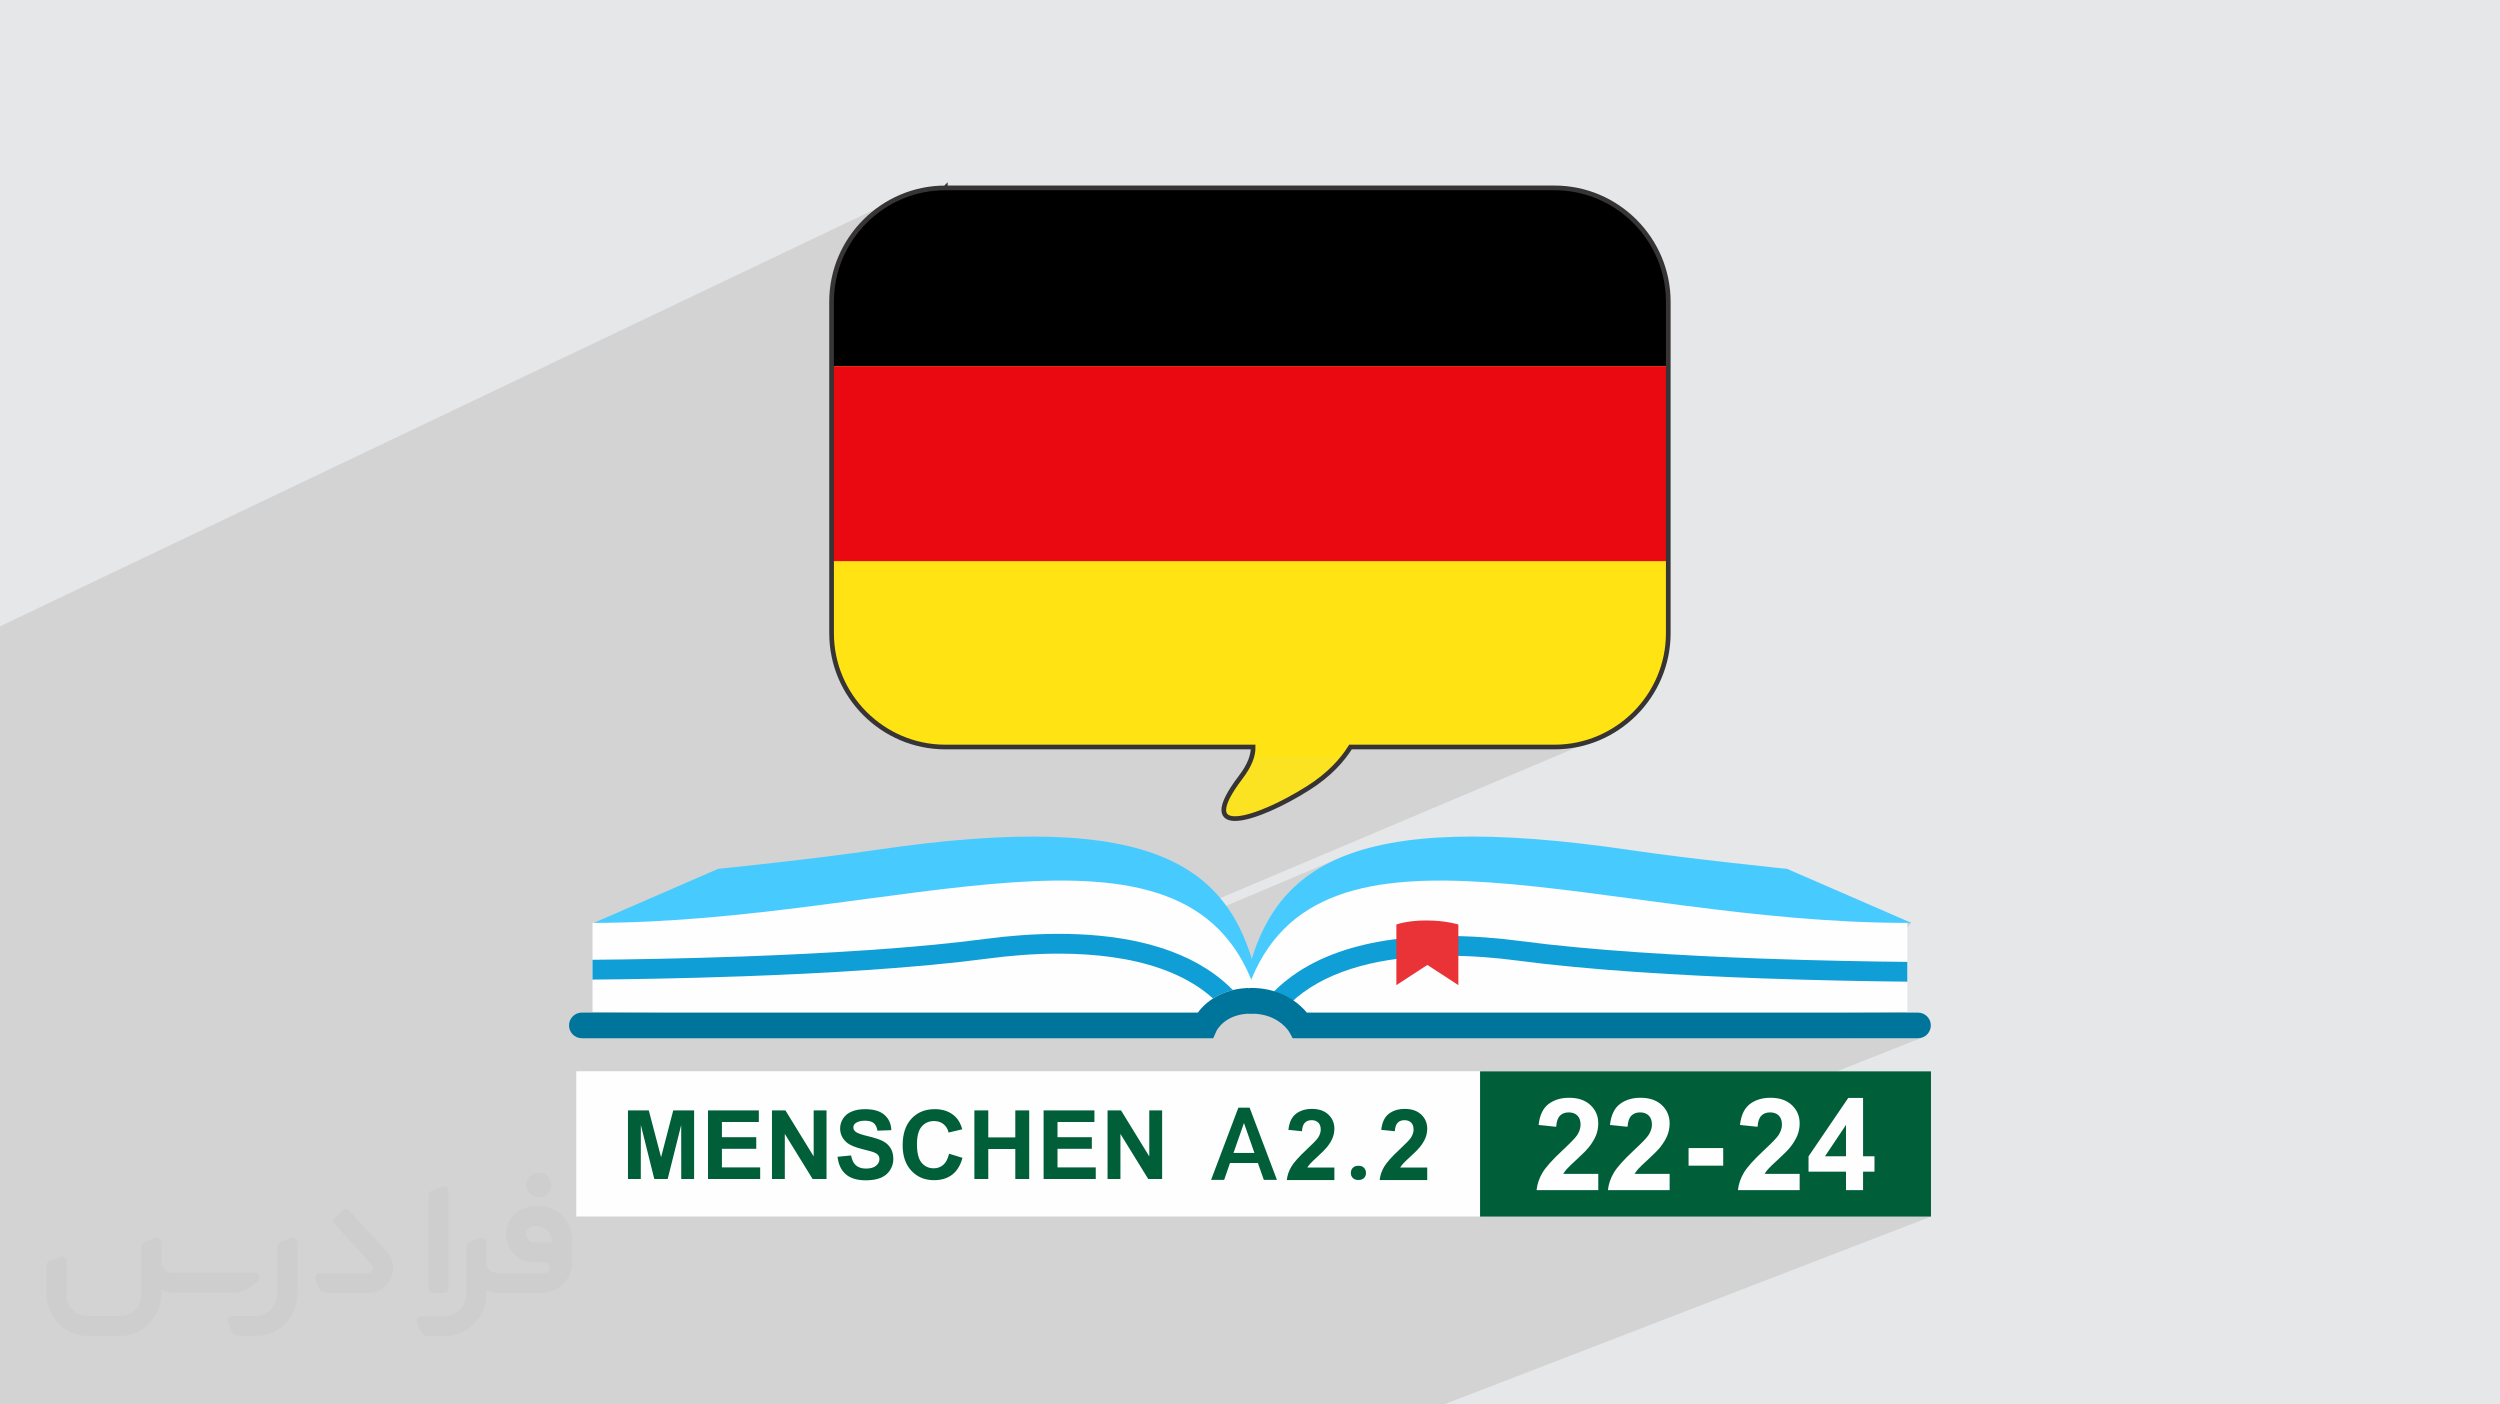 <?xml version="1.0" encoding="UTF-8"?>
<!DOCTYPE svg PUBLIC "-//W3C//DTD SVG 1.0//EN" "http://www.w3.org/TR/2001/REC-SVG-20010904/DTD/svg10.dtd">
<!-- Creator: CorelDRAW -->
<svg xmlns="http://www.w3.org/2000/svg" xml:space="preserve" width="94.192mm" height="52.917mm" version="1.0" style="shape-rendering:geometricPrecision; text-rendering:geometricPrecision; image-rendering:optimizeQuality; fill-rule:evenodd; clip-rule:evenodd"
viewBox="0 0 9419.16 5291.66"
 xmlns:xlink="http://www.w3.org/1999/xlink"
 xmlns:xodm="http://www.corel.com/coreldraw/odm/2003">
 <rect x="0" y="0" width="9419.16" height="5291.66" fill="#808080" stroke="none"/>
 <defs>
  <style type="text/css">
   <![CDATA[
    .str0 {stroke:#373435;stroke-width:17.63;stroke-miterlimit:22.926}
    .fil14 {fill:none}
    .fil11 {fill:black}
    .fil15 {fill:#005E38}
    .fil0 {fill:#E6E7E8}
    .fil12 {fill:#EB0911}
    .fil10 {fill:#FCE321}
    .fil9 {fill:#FEFEFE}
    .fil13 {fill:#FFE312}
    .fil16 {fill:#005E38;fill-rule:nonzero}
    .fil6 {fill:#00759C;fill-rule:nonzero}
    .fil5 {fill:#0F9ED6;fill-rule:nonzero}
    .fil3 {fill:#47CBFF;fill-rule:nonzero}
    .fil8 {fill:#C5DD7F;fill-rule:nonzero}
    .fil7 {fill:#E93337;fill-rule:nonzero}
    .fil4 {fill:#FEFEFE;fill-rule:nonzero}
    .fil17 {fill:#373435;fill-rule:nonzero;fill-opacity:0.031}
    .fil1 {fill:#2B2A29;fill-opacity:0.102}
    .fil2 {fill:url(#id1)}
   ]]>
  </style>
   <clipPath id="id0">
    <path d="M3561.63 707.92l2295.31 0c235.69,0 428.51,192.85 428.51,428.51l0 1249.56c0,235.69 -192.85,428.54 -428.51,428.54l-768.8 0c-29.99,48.31 -79.09,104.17 -159.32,154.82 -195.77,123.68 -434.49,195.82 -254.13,-41.21 34.72,-45.64 47.29,-83.01 46.7,-113.63l-1159.76 0c-235.69,0 -428.51,-192.85 -428.51,-428.51l0 -1249.56c0,-235.69 192.82,-428.51 428.51,-428.51l0 0.03 0 -0.04z"/>
   </clipPath>
  <radialGradient id="id1" gradientUnits="userSpaceOnUse" gradientTransform="matrix(454.928 -0 -0 -447.62 -1.16974E+06 1.49925E+06)" cx="2576.92" cy="3341.91" r="13.94" fx="2576.92" fy="3341.91">
   <stop offset="0" style="stop-opacity:1; stop-color:#E8F5F4"/>
   <stop offset="0.329" style="stop-opacity:1; stop-color:#E8F5F4"/>
   <stop offset="1" style="stop-opacity:1; stop-color:#C0E5E4"/>
  </radialGradient>
 </defs>
 <g id="Layer_x0020_1">
  <polygon class="fil0" points="-0,0 9419.16,0 9419.16,5291.65 -0,5291.65 "/>
  <path class="fil1" d="M6679.96 3687.75l521.41 -210.59 -0.1 0.01 0.07 -0.03 -0.02 0 0.05 -0.03 -0.16 0.07 -1477.03 142.93 -4.53 -0.59 -15.81 -2.04 -15.96 -1.95 -16.12 -1.84 -16.25 -1.75 -16.38 -1.63 -16.51 -1.52 -16.61 -1.4 -16.71 -1.27 -16.8 -1.15 -16.89 -1.01 -16.96 -0.87 -17.01 -0.72 -17.08 -0.57 -9.97 -0.24 0 -118.32 -0.54 -0.17 -1.61 -0.48 -2.65 -0.76 -3.65 -0.97 -4.63 -1.15 -5.59 -1.29 -6.5 -1.38 -7.4 -1.42 -8.26 -1.42 -9.1 -1.38 -9.9 -1.29 -10.69 -1.15 -11.43 -0.97 -12.15 -0.76 -12.84 -0.48 -13.51 -0.17 -13.41 0.17 -12.6 0.48 -11.78 0.76 -10.96 0.97 -10.13 1.15 -9.28 1.29 -8.44 1.38 -7.58 1.42 -6.71 1.42 -5.85 1.38 -4.97 1.29 -4.08 1.15 -3.19 0.97 -2.28 0.76 -1.38 0.48 -0.46 0.17 -555.6 231.53 24.63 -59.52 29.5 -54.51 903.95 -378.06 -5.77 -0.98 -5.78 -0.98 -5.78 -0.97 -5.79 -0.96 -5.78 -0.96 -5.79 -0.96 -5.79 -0.95 -5.79 -0.95 0.62 -7.81 0.65 -7.8 0.68 -7.78 0.72 -7.76 0.76 -7.75 0.79 -7.72 0.82 -7.71 0.86 -7.69 -0.05 0 -748.11 313.95 7.32 -6.51 48.56 -33.98 52.49 -28.72 56.29 -23.77 -273.48 114.88 18.08 -32.43 20.41 -31.64 22.42 -30.04 24.55 -28.42 26.78 -26.77 29.11 -25.11 31.56 -23.4 34.1 -21.68 36.76 -19.94 39.53 -18.15 -881.06 372.11 -3.8 -0.47 -12.3 -1.41 -12.34 -1.3 -12.38 -1.18 -12.41 -1.07 -12.44 -0.96 -7.85 -0.54 1928.42 -815.69 18.97 -8.61 18.47 -9.49 17.94 -10.35 17.39 -11.18 16.81 -11.98 16.21 -12.75 15.56 -13.49 14.91 -14.22 14.21 -14.9 13.5 -15.57 12.75 -16.2 11.97 -16.81 11.18 -17.39 10.35 -17.95 9.49 -18.47 8.62 -18.97 7.7 -19.44 6.76 -19.88 5.8 -20.3 4.8 -20.69 3.79 -21.05 2.74 -21.38 1.66 -21.68 0.56 -21.97 0 -1249.56 -0.56 -21.96 -1.66 -21.69 -2.74 -21.38 -3.79 -21.04 -4.8 -20.69 -5.8 -20.29 -6.76 -19.89 -7.7 -19.43 -8.61 -18.97 -9.49 -18.47 -10.35 -17.94 -11.18 -17.39 -11.97 -16.81 -12.75 -16.21 -13.5 -15.56 -14.21 -14.91 -14.9 -14.21 -15.57 -13.5 -16.2 -12.75 -16.81 -11.97 -17.39 -11.18 -17.95 -10.35 -18.47 -9.49 -18.96 -8.62 -19.44 -7.7 -19.88 -6.76 -20.3 -5.8 -20.69 -4.8 -21.05 -3.79 -21.38 -2.74 -21.68 -1.66 -21.97 -0.56 -2295.31 0 -0.02 0.01 -21.95 0.56 -21.68 1.66 -21.38 2.74 -21.05 3.79 -20.69 4.8 -20.3 5.8 -19.88 6.76 -19.44 7.7 -18.96 8.61 -3376.28 1609.29 0 43.14 0 0.03 0 212.53 0 775.14 0 407.46 0 153.57 0 430.45 0 54.35 0 0.23 0 0.26 0 0.41 0 0.1 0 19.32 0 1.96 0 0.03 0 0.04 0 1.32 0 130.07 0 1.2 0 0.44 0 0.74 0 1.17 0 1.2 0 1.17 0 1.2 0 1.18 0 0.17 0 1 0 1.2 0 1.12 0 1.18 0 1.15 0 1.13 0 0.09 0 1.13 0 1.17 0 1.17 0 1.13 0 1.17 0 0.78 0 0.34 0 1.16 0 1.17 0 1.12 0 1.18 0 1.12 0 0.57 0 0.61 0 1.13 0 1.12 0 1.13 0 1.12 0 1.13 0 0.29 0 0.83 0 1.13 0 1.12 0 1.13 0 1.12 0 1.15 0 0.1 0 1.05 0 1.17 0 1.08 0 1.12 0 1.13 0 0.9 0 0.19 0 1.13 0 1.12 0 1.13 0 1.12 0 1.12 0 0.64 0 0.44 0 1.13 0 1.02 0 1.08 0 1.05 0 1.05 0 0.41 0 0.63 0 1.05 0 1.08 0 1.05 0 1.03 0 1.07 0 0.17 0 0.86 0 1.08 0 1.04 0 1.03 0 1.03 0 98.65 0 18.07 0 0.01 0 0.02 0 12.44 0 61.14 0 5.34 0 0.03 0 0.06 0 0.03 0 0.03 0 29.17 0 51.53 0 30.1 0 28.68 0 76.4 0 3 0 14.68 0 98.97 0 4.88 0 27.08 0 37.44 0 3.08 0 20.89 0 0.04 0 0.25 0 7.59 0 0.15 8.91 0 40.81 0 27.63 0 9.72 0 83.86 0 27.66 0 33.94 0 47.22 0 0.73 0 47.7 0 0.8 0 2.63 0 16.53 0 0.04 0 0.05 0 46.62 0 33.87 0 1.11 0 23.16 0 13.95 0 7.24 0 1.88 0 8.54 0 4.29 0 3.69 0 34.19 0 0.05 0 0.84 0 25.28 0 23.57 0 12.23 0 0.51 0 15.15 0 34.87 0 0.04 0 0.02 0 0.05 0 0.05 0 17.73 0 30.53 0 2.67 0 26.23 0 2.69 0 4.11 0 4.7 0 18.28 0 16.31 0 1.06 0 33.24 0 29.31 0 2.05 0 0.68 0 19.48 0 6.32 0 16.96 0 0.03 0 8.06 0 11.52 0 0.25 0 0.39 0 7.14 0 0.52 0 0.26 0 0.26 0 0.41 0 15.52 0 0.05 0 0.01 0 0.11 0 1.9 0 0.34 0 2.77 0 10.21 0 4.94 0 5.46 0 3.27 0 2.11 0 1.49 0 4.66 0 4.32 0 11.8 0 12.38 0 9.66 0 0.7 0 0.66 0 14.93 0 1.18 0 6.01 0 18.13 0 18.41 0 6.25 0 0.11 0 12.21 0 24.46 0 6.64 0 15.62 0 0.15 0 0.37 0 4.76 0 6.03 0 0.02 0 0.31 0 0.08 0 0.13 0 1.49 0 7.87 0 0.31 0 16.68 0 2.92 0 5.79 0 1.51 0 1.2 0 0.04 0 7.83 0 14.34 0 0.09 0 0.04 0 0.05 0 16.2 0 18.21 0 17.46 0 13.97 0 1.91 0 0.28 0 2.11 0 14.26 0 19.43 0 0.52 0 0.02 0 0.05 0 0.11 0 36.37 0 34.1 0 0.24 0 1.82 0 5.72 0 5.25 0 1.14 0 12.29 0 3.83 0 1.53 0 12.27 0 2.59 0 24.16 0 5 0 0.13 0 2.59 0 4.71 0 0.13 0 6.14 0 0.13 0 0.12 0 1.32 0 0.13 0 31.87 0 1.68 0 7.94 0 27.02 0 11.75 0 5.64 0 0.14 0 95.87 0 6.04 0 10.45 0 0.02 0 0.03 0 1.02 0 3.59 0 6.98 0 18.14 0 16.25 0 39.7 0 28.04 0 39.7 0 0.11 0 52.27 0 0.01 0 0.04 0 0.07 0 74.44 0 12.01 0 2.39 0 12.79 0 13.31 0 67.71 0 6.91 0 39.88 0 2.97 0 0.01 0 46.75 0 48.78 0 21.63 0 81.24 0 9.19 0 6.49 0 10.42 0 0.02 0 2 0 52.6 0 21.14 0 1.58 0 71.22 0 15.68 0 14.34 0 0.01 0 0.01 0 26.5 0 1.57 0 17 0 2.97 0 58.22 0 32.81 0 6.59 0 9.49 0 2.53 0 13.02 0 25.26 0 15.18 0 2.38 0 0.02 0 0.01 0 0.08 0 6.12 0 0.18 0 85.01 0 12.76 0 62.83 0 1.64 0 6.86 0 0.02 0 38.81 0 3.05 0 11.28 0 39.72 0 9.64 0 28.6 0 4.72 0 7.9 0 23.98 0 28.96 0 21.58 0 47.41 0 38.56 0 2.02 0 17.56 0 2.07 0 0.61 0 53.05 0 20.23 0 0.44 0 24.78 0 9.68 0 21.25 0 5.55 0 1.1 0 68.31 0 4.49 0 0.91 0 7.43 0 46.6 0 0.16 0 1.32 0 13.32 0 3.79 0 26.37 0 0.07 0 0.08 0 28.61 0 51.62 0 10.19 0 5.77 0 99.23 0 15.95 0 17.71 0 8.71 0 10.13 0 16.67 0 6.84 0 2.64 0 61.21 0 21.87 0 0.61 0 0.54 0 18.19 0 17.13 0 2.72 0 20.78 0 40 0 1.69 0 1.24 0 10.37 0 2.34 0 22.13 0 0.99 0 48.79 0 36.89 0 9.88 0 22.71 0 48.28 0 31.22 0 11.58 0 0.97 0 68.72 0 44.17 0 10.5 0 11.32 0 58.88 0 35.43 0 88.2 0 7.74 0 59.97 0 36.88 0 0.62 0 15.26 0 114.75 0 22.39 0 638.36 0 1.1 0 199.22 -76.85 -69.08 76.85 69.08 -76.85 1636.04 -631.06 -1.13 0 1.06 -0.41 -657.64 0 290.49 -113.24 -12.13 3.36 -12.9 2.02 -13.66 0.67 -10.98 -0.38 -10.47 -1.13 -9.95 -1.9 -9.43 -2.64 -8.91 -3.4 -8.38 -4.16 -7.87 -4.9 -1.81 -1.39 82.33 -32.17 4.22 -1.74 4.04 -2.24 3.84 -2.74 3.66 -3.24 3.46 -3.74 3.16 -4.24 2.74 -4.75 2.32 -5.25 1.91 -5.75 1.48 -6.26 1.06 -6.75 0.64 -7.26 0.21 -7.77 -0.21 -7.29 -0.63 -6.82 -1.05 -6.35 -1.46 -5.88 -1.89 -5.41 -2.32 -4.93 -2.73 -4.47 -3.16 -4 -3.47 -3.53 -3.72 -3.05 -3.97 -2.58 -4.24 -2.11 -4.48 -1.64 -4.75 -1.17 -5 -0.71 -5.25 -0.23 -6.63 0.37 -6.45 1.1 -6.29 1.84 -45.43 17.85 -33.66 -4.85 5.72 -30.42 63.36 -24.94 5.2 -2.42 5.24 -2.09 -73.71 29.01 0.96 -5.13 189.4 -74.56 -117.27 0 -62.76 24.75 15.57 -82.75 -232.73 92.08 0 -15.73 6.15 -2.44 6.28 -2.66 6.41 -3.11 6.53 -3.55 6.66 -4 6.79 -4.45 6.91 -4.89 7.05 -5.34 6.84 -5.67 6.28 -5.9 5.72 -6.13 5.17 -6.36 4.61 -6.59 4.06 -6.82 3.5 -7.05 2.94 -7.27 -91.51 36.3 5.89 -6.55 670.06 -265.82 -9.07 2.82 -9.73 0.98 -242.57 0 242.57 -96.62 -0.03 -0.05 -242.7 96.67 -38.27 0 -9.17 0 -0.15 0 250.01 -99.66 -284.74 4.56 -5.24 0.08 -5.11 0.08 -0.03 0 7.92 -3.17 287.24 -115.02 -12.75 -0.12 -13.12 -0.13 -13.46 -0.15 -13.81 -0.16 -14.15 -0.18 -14.47 -0.18 -14.8 -0.21 -15.11 -0.22 -15.42 -0.23 -15.71 -0.26 -16 -0.26 -16.29 -0.29 -6.49 -0.12 -10.07 -0.18 -16.83 -0.32 -17.09 -0.34 -17.34 -0.36 -17.59 -0.38 -17.82 -0.4 -18.05 -0.42 -18.27 -0.44 -18.48 -0.46 -18.7 -0.48 -18.88 -0.5 -19.08 -0.53 -19.26 -0.55 -19.44 -0.57 -19.6 -0.6 -19.76 -0.62 -19.92 -0.64 -11.12 -0.37 -7.24 -0.24 -0.01 0zm-481.72 635.56l2.82 1.46 1.52 1.01 366.62 -145.42 5.89 -6.55 -376.85 149.5zm381.9 -155.13l-386.35 153.29 386.35 -153.29zm315.92 -351.42l2.78 -3.09m105.66 -117.53l196.87 -218.99 -521.41 210.59m521.41 -210.59l-196.87 218.99m-105.66 117.53l-2.78 3.09m289.97 -4.64l0.05 0 0.03 0.03 -249.94 99.63m-1839.94 -263.18l398.35 -165.36 -398.38 165.37 0.03 -0.01zm1483.91 519.58l646.21 -256.4m-646.21 256.4l0 0 0 0z"/>
  <path class="fil2" d="M2580.46 3327.97c2.19,-9.01 4.45,-17.88 6.79,-26.71 -2.34,8.88 -4.6,17.73 -6.79,26.71zm6.79 -26.81c0.1,-0.18 0.1,-0.31 0.13,-0.48 -0.05,0.13 -0.1,0.33 -0.13,0.48zm0.2 -0.79c0.05,-0.13 0.05,-0.18 0.1,-0.28 -0.05,0.1 -0.1,0.2 -0.1,0.28z"/>
  <path class="fil3" d="M2237.22 3477.13l468.24 -203.56c0,0 359.11,-36.63 588.57,-70.49 1071.97,-158.35 1356.89,60.95 1449.63,517.21l-2506.4 -243.14 0 0 -0.05 -0.05 0 0.03 0 0 0.01 0z"/>
  <path class="fil3" d="M7201.34 3477.13l-468.24 -203.56c0,0 -359.09,-36.63 -588.57,-70.49 -1071.95,-158.35 -1362.99,60.95 -1455.69,517.21l2512.53 -243.14 0 0 0 -0.05 -0.05 0.03 0.02 0z"/>
  <path class="fil4" d="M2232.5 3812.13c0,0 0,-176.64 0,-335 1151.78,0 2231,-487.78 2492.96,243.11l10.94 24.88 -213.91 103.53 -2289.99 -36.53 0 0.03 0 -0.02z"/>
  <path class="fil5" d="M4570.38 3761.85c-11.93,-10.71 -24.47,-20.83 -37.5,-30.45 -46.55,-34.04 -99.92,-60.93 -158.05,-81.48 -116.05,-41.11 -251.05,-56.96 -384.78,-56.96 -0.23,0 -0.43,0 -0.64,0 -0.05,0 -0.05,0 -0.1,0 -91.65,0 -182.6,7.35 -266.49,18.49 -269.9,35.87 -614,55.74 -918.1,66.7 -230.83,8.34 -438.38,11.55 -572.34,12.59l0 -1.07 0 -1.07 0 -1.09 0 -1.12 0 -0.89 0 -0.18 0 -1.12 0 -1.07 0 -1.09 0 -1.12 0 -1.09 0 -0.66 0 -0.43 0 -1.09 0 -1.09 0 -1.12 0 -1.07 0 -1.17 0 -0.46 0 -0.66 0 -1.17 0 -1.17 0 -1.17 0 -1.17 0 -1.17 0 -0.2 0 -0.94 0 -1.17 0 -1.17 0 -1.12 0 -1.22 0 -1.09 0 -0.1 0 -1.2 0 -1.17 0 -1.17 0 -1.17 0 -1.17 0 -0.86 0 -0.31 0 -1.17 0 -1.17 0 -1.17 0 -1.17 0 -1.17 0 -0.64 0 -0.59 0 -1.17 0 -1.22 0 -1.17 0 -1.22 0 -1.2 0 -0.36 0 -0.81 0 -1.22 0 -1.17 0 -1.22 0 -1.22 0 -1.17 0 -0.1 0 -1.17 0 -1.2 0 -1.22 0 -1.17 0 -1.25 0 -1.04 0 -0.18 0 -1.22 0 -1.25 0 -1.22 0 -1.25 0 -1.22 0 -0.76 0 -0.46 0 -1.25c133.37,-1.04 340.09,-4.27 569.62,-12.54 302.72,-10.91 645.53,-30.81 910.95,-66.09 86.62,-11.55 180.74,-19.08 276.39,-19.08 104.73,0 211.32,9.08 311.95,32.66 100.56,23.56 195.37,61.54 275.57,120.15 24.22,17.71 47.06,37.37 68.25,58.97 -11.09,2.67 -21.55,5.95 -31.34,9.72 -16.38,6.28 -30.81,13.76 -43.4,21.9l-0.03 -0.1 0.03 -0.13 0.05 0.15 -0.03 0.03 -0.01 0.23z"/>
  <path class="fil6" d="M2192.24 3911.75l2378.77 0 12.8 -28.64 -30.2 -13.48 29.92 14.07 0.25 -0.56 -30.2 -13.46 29.92 14.07 -11.04 -5.21 10.99 5.27 0.1 -0.1 -11.04 -5.21 10.99 5.27 0.08 -0.13c0.81,-1.68 9.82,-18.47 29.76,-33.83 9.97,-7.73 22.69,-15.34 39.15,-21.14 16.51,-5.77 36.83,-9.82 62.63,-9.87 26.68,0 48.31,-21.62 48.31,-48.31 0,-26.66 -21.62,-48.31 -48.31,-48.31 -39.07,-0.05 -72.96,6.82 -101.22,17.71 -42.53,16.26 -71.89,41.21 -90.33,62.17 -18.47,21.09 -26.51,38.31 -28.06,41.67l44.14 19.69 0 -48.31 -2347.43 0c-26.66,0 -48.31,21.65 -48.31,48.31 0,26.66 21.62,48.31 48.31,48.31l0 0 -0.1 -0.05 0.05 0 0.05 0.05 0.03 0.05 -0.01 -0.03z"/>
  <path class="fil4" d="M7186.11 3812.13c0,0 0,-176.64 0,-335 -1151.78,0 -2221.03,-487.78 -2482.94,243.11l-5.95 24.88 206.33 103.53 2282.49 -36.53 0.05 0 0.03 0.03 -0.01 -0.02z"/>
  <path class="fil5" d="M4762.41 3777.86c30.17,-37.85 65,-70.54 103.23,-98.55 53.37,-39.1 113.38,-68.99 177.23,-91.6 127.65,-45.08 270.59,-61.15 410.27,-61.23 95.62,0 189.72,7.63 276.36,19.1 265.4,35.31 608.21,55.2 910.98,66.14 216.15,7.81 412.13,11.09 545.6,12.34l0 0.94 0 0.33 0 1.25 0 1.25 0 1.22 0 1.22 0 1.25 0 0.56 0 0.74 0 1.22 0 1.25 0 1.22 0 1.22 0 1.22 0 0.15 0 1.07 0 1.17 0 1.2 0 1.17 0 1.22 0 0.97 0 0.2 0 1.22 0 1.22 0 1.17 0 1.2 0 1.17 0 0.64 0 0.61 0 1.17 0 1.17 0 1.17 0 1.17 0 1.17 0 0.25 0 0.94 0 1.17 0 1.17 0 1.17 0 1.17 0 1.02 0 0.15 0 1.17 0 1.17 0 1.17 0 1.17 0 1.12 0 0.66 0 0.48 0 1.17 0 1.17 0 1.17 0 1.17 0 1.12 0 0.31 0 0.81 0 1.07 0 1.12 0 1.09 0 1.09 0 1.07 0 0.1 0 1.07 0 1.09 0 1.12 0 1.09 0 1.07 0 0.71 0 0.41 0 1.12 0 1.07 0 1.07 0 1.07 0 1.07 0 0.38 0 0.69c-134.09,-1.22 -330.9,-4.55 -548.33,-12.39 -304.09,-11.04 -648.2,-30.88 -918.1,-66.75 -83.87,-11.12 -174.89,-18.47 -266.52,-18.47 -0.13,0 -0.18,0 -0.25,0 -100.3,0 -201.47,8.88 -294.68,30.68 -93.38,21.85 -178.76,56.68 -248.51,107.76 -29.05,21.29 -55.51,45.36 -78.91,72.68l-68.43 -34.34 0 0.13 0.05 0.03 0 0.05 0 0 0.01 -0.17z"/>
  <path class="fil6" d="M7226.34 3815.08l-2327.39 0 0 48.31 42.23 -23.4c-2.19,-3.84 -18.34,-32.31 -54.9,-61.05 -18.26,-14.32 -41.72,-28.64 -70.62,-39.25 -28.87,-10.66 -63.11,-17.53 -102.21,-17.5 -26.66,0 -48.31,21.65 -48.31,48.31 0,26.68 21.6,48.33 48.31,48.33 27.88,0 50.34,4.73 68.84,11.52 27.6,10.15 46.68,25.23 58.86,37.57 6.08,6.13 10.35,11.6 12.9,15.14 1.27,1.78 2.11,3.08 2.54,3.76l0.31 0.56 19.59 -11.52 -19.84 10.99 0.31 0.56 19.59 -11.52 -19.84 10.99 13.76 24.9 2355.88 0c26.66,0 48.31,-21.62 48.31,-48.31 0,-26.66 -21.62,-48.31 -48.31,-48.31l-0.03 -0.05 0.03 0.05 -0.03 -0.05 0 0.03 0.02 -0.06z"/>
  <path class="fil7" d="M5494.62 3711.62l-116.79 -76.11 -116.79 76.11 0 -228.39c0,0 39.43,-15.24 113.1,-15.24 73.75,0 120.45,15.24 120.45,15.24l0 228.39 0.05 0 -0.03 0 0.03 0 0 0 -0.02 0z"/>
  <path class="fil8" d="M5663.47 3222.68c-15.44,-2.62 -30.86,-5.21 -46.27,-7.71 1.6,-20.86 3.54,-41.54 5.9,-62.02l0.05 0c-2.34,20.48 -4.3,41.16 -5.9,62.02 15.44,2.52 30.88,5.09 46.27,7.71l-0.05 0z"/>
  <rect class="fil9" x="2171.16" y="4036.02" width="5104.01" height="547.31"/>
  <path class="fil10" d="M3561.63 707.92l2295.31 0c235.69,0 428.51,192.85 428.51,428.51l0 1249.56c0,235.69 -192.85,428.54 -428.51,428.54l-768.8 0c-29.99,48.31 -79.09,104.17 -159.32,154.82 -195.77,123.68 -434.49,195.82 -254.13,-41.21 34.72,-45.64 47.29,-83.01 46.7,-113.63l-1159.76 0c-235.69,0 -428.51,-192.85 -428.51,-428.51l0 -1249.56c0,-235.69 192.82,-428.51 428.51,-428.51l0 0.03 0 -0.04z"/>
  <g id="_2880113749280">
  </g>
  <g>
  </g>
  <g style="clip-path:url(#id0)">
   <g id="_2880113749040">
    <rect class="fil11" x="2873.9" y="642.49" width="3513.76" height="737.23"/>
    <rect class="fil12" x="2873.9" y="1379.77" width="3513.76" height="737.23"/>
    <rect class="fil13" x="2873.9" y="2114.26" width="3513.76" height="737.23"/>
   </g>
  </g>
  <path class="fil14" d="M3561.63 707.92l2295.31 0c235.69,0 428.51,192.85 428.51,428.51l0 1249.56c0,235.69 -192.85,428.54 -428.51,428.54l-768.8 0c-29.99,48.31 -79.09,104.17 -159.32,154.82 -195.77,123.68 -434.49,195.82 -254.13,-41.21 34.72,-45.64 47.29,-83.01 46.7,-113.63l-1159.76 0c-235.69,0 -428.51,-192.85 -428.51,-428.51l0 -1249.56c0,-235.69 192.82,-428.51 428.51,-428.51l0 0.03 0 -0.04z"/>
  <path class="fil14" d="M3561.63 707.92l2295.31 0c235.69,0 428.51,192.85 428.51,428.51l0 1249.56c0,235.69 -192.85,428.54 -428.51,428.54l-768.8 0c-29.99,48.31 -79.09,104.17 -159.32,154.82 -195.77,123.68 -434.49,195.82 -254.13,-41.21 34.72,-45.64 47.29,-83.01 46.7,-113.63l-1159.76 0c-235.69,0 -428.51,-192.85 -428.51,-428.51l0 -1249.56c0,-235.69 192.82,-428.51 428.51,-428.51l0 0.03 0 -0.04z"/>
  <path class="fil14" d="M3561.63 707.92l2295.31 0c235.69,0 428.51,192.85 428.51,428.51l0 1249.56c0,235.69 -192.85,428.54 -428.51,428.54l-768.8 0c-29.99,48.31 -79.09,104.17 -159.32,154.82 -195.77,123.68 -434.49,195.82 -254.13,-41.21 34.72,-45.64 47.29,-83.01 46.7,-113.63l-1159.76 0c-235.69,0 -428.51,-192.85 -428.51,-428.51l0 -1249.56c0,-235.69 192.82,-428.51 428.51,-428.51l0 0.03 0 -0.04z"/>
  <path class="fil14" d="M3561.63 707.92l2295.31 0c235.69,0 428.51,192.85 428.51,428.51l0 1249.56c0,235.69 -192.85,428.54 -428.51,428.54l-768.8 0c-29.99,48.31 -79.09,104.17 -159.32,154.82 -195.77,123.68 -434.49,195.82 -254.13,-41.21 34.72,-45.64 47.29,-83.01 46.7,-113.63l-1159.76 0c-235.69,0 -428.51,-192.85 -428.51,-428.51l0 -1249.56c0,-235.69 192.82,-428.51 428.51,-428.51l0 0.03 0 -0.04z"/>
  <path class="fil14" d="M3561.63 707.92l2295.31 0c235.69,0 428.51,192.85 428.51,428.51l0 1249.56c0,235.69 -192.85,428.54 -428.51,428.54l-768.8 0c-29.99,48.31 -79.09,104.17 -159.32,154.82 -195.77,123.68 -434.49,195.82 -254.13,-41.21 34.72,-45.64 47.29,-83.01 46.7,-113.63l-1159.76 0c-235.69,0 -428.51,-192.85 -428.51,-428.51l0 -1249.56c0,-235.69 192.82,-428.51 428.51,-428.51l0 0.03 0 -0.04z"/>
  <path class="fil14" d="M3561.63 707.92l2295.31 0c235.69,0 428.51,192.85 428.51,428.51l0 1249.56c0,235.69 -192.85,428.54 -428.51,428.54l-768.8 0c-29.99,48.31 -79.09,104.17 -159.32,154.82 -195.77,123.68 -434.49,195.82 -254.13,-41.21 34.72,-45.64 47.29,-83.01 46.7,-113.63l-1159.76 0c-235.69,0 -428.51,-192.85 -428.51,-428.51l0 -1249.56c0,-235.69 192.82,-428.51 428.51,-428.51l0 0.03 0 -0.04z"/>
  <path class="fil14" d="M3561.63 707.92l2295.31 0c235.69,0 428.51,192.85 428.51,428.51l0 1249.56c0,235.69 -192.85,428.54 -428.51,428.54l-768.8 0c-29.99,48.31 -79.09,104.17 -159.32,154.82 -195.77,123.68 -434.49,195.82 -254.13,-41.21 34.72,-45.64 47.29,-83.01 46.7,-113.63l-1159.76 0c-235.69,0 -428.51,-192.85 -428.51,-428.51l0 -1249.56c0,-235.69 192.82,-428.51 428.51,-428.51l0 0.03 0 -0.04z"/>
  <path class="fil14" d="M3561.63 707.92l2295.31 0c235.69,0 428.51,192.85 428.51,428.51l0 1249.56c0,235.69 -192.85,428.54 -428.51,428.54l-768.8 0c-29.99,48.31 -79.09,104.17 -159.32,154.82 -195.77,123.68 -434.49,195.82 -254.13,-41.21 34.72,-45.64 47.29,-83.01 46.7,-113.63l-1159.76 0c-235.69,0 -428.51,-192.85 -428.51,-428.51l0 -1249.56c0,-235.69 192.82,-428.51 428.51,-428.51l0 0.03 0 -0.04z"/>
  <path class="fil14" d="M3561.63 707.92l2295.31 0c235.69,0 428.51,192.85 428.51,428.51l0 1249.56c0,235.69 -192.85,428.54 -428.51,428.54l-768.8 0c-29.99,48.31 -79.09,104.17 -159.32,154.82 -195.77,123.68 -434.49,195.82 -254.13,-41.21 34.72,-45.64 47.29,-83.01 46.7,-113.63l-1159.76 0c-235.69,0 -428.51,-192.85 -428.51,-428.51l0 -1249.56c0,-235.69 192.82,-428.51 428.51,-428.51l0 0.03 0 -0.04z"/>
  <path class="fil14" d="M3561.63 707.92l2295.31 0c235.69,0 428.51,192.85 428.51,428.51l0 1249.56c0,235.69 -192.85,428.54 -428.51,428.54l-768.8 0c-29.99,48.31 -79.09,104.17 -159.32,154.82 -195.77,123.68 -434.49,195.82 -254.13,-41.21 34.72,-45.64 47.29,-83.01 46.7,-113.63l-1159.76 0c-235.69,0 -428.51,-192.85 -428.51,-428.51l0 -1249.56c0,-235.69 192.82,-428.51 428.51,-428.51l0 0.03 0 -0.04z"/>
  <path class="fil14" d="M3561.63 707.92l2295.31 0c235.69,0 428.51,192.85 428.51,428.51l0 1249.56c0,235.69 -192.85,428.54 -428.51,428.54l-768.8 0c-29.99,48.31 -79.09,104.17 -159.32,154.82 -195.77,123.68 -434.49,195.82 -254.13,-41.21 34.72,-45.64 47.29,-83.01 46.7,-113.63l-1159.76 0c-235.69,0 -428.51,-192.85 -428.51,-428.51l0 -1249.56c0,-235.69 192.82,-428.51 428.51,-428.51l0 0.03 0 -0.04z"/>
  <path class="fil14 str0" d="M3561.63 707.92l2295.31 0c235.69,0 428.51,192.85 428.51,428.51l0 1249.56c0,235.69 -192.85,428.54 -428.51,428.54l-768.8 0c-29.99,48.31 -79.09,104.17 -159.32,154.82 -195.77,123.68 -434.49,195.82 -254.13,-41.21 34.72,-45.64 47.29,-83.01 46.7,-113.63l-1159.76 0c-235.69,0 -428.51,-192.85 -428.51,-428.51l0 -1249.56c0,-235.69 192.82,-428.51 428.51,-428.51l0 0.03 0 -0.04z"/>
  <rect class="fil15" x="5576.4" y="4036.43" width="1698.85" height="547.31"/>
  <path class="fil16" d="M2365.94 4442.19l0 -258.61 78.43 0 46.35 176.42 45.81 -176.42 78.63 0 0 258.61 -48.46 0 -0.18 -203.61 -51 203.61 -50.32 0 -50.75 -203.61 -0.2 203.61 -48.41 0 0.05 0 0.05 0 0 0zm301.64 0l0 -258.61 191.45 0 0 43.7 -139.07 0 0 57.41 129.33 0 0 43.73 -129.33 0 0 70.06 144.13 0 0 43.73 -196.51 0 0.05 0 -0.05 -0.05 0 0.05 0 -0.03 0 0.01zm240.91 0l0 -258.61 50.72 0 106.46 173.31 0 -173.31 48.41 0 0 258.61 -52.33 0 -104.83 -169.98 0 169.98 -48.46 0 0 0 0 0 0.03 0zm247.17 -83.84l50.9 -5.06c3.05,17.02 9.21,29.51 18.52,37.5 9.31,7.99 21.9,12.01 37.75,12.01 16.71,0 29.36,-3.56 37.85,-10.63 8.5,-7.1 12.77,-15.39 12.77,-24.9 0,-6.16 -1.83,-11.32 -5.37,-15.64 -3.56,-4.3 -9.79,-7.99 -18.72,-11.14 -6.11,-2.16 -19.92,-5.9 -41.62,-11.32 -27.88,-7.02 -47.44,-15.54 -58.71,-25.67 -15.82,-14.27 -23.71,-31.62 -23.71,-52.17 0,-13.18 3.76,-25.59 11.14,-37.06 7.43,-11.5 18.16,-20.22 32.18,-26.23 14.04,-6.08 30.91,-9.03 50.75,-9.03 32.36,0 56.7,7.15 73.06,21.57 16.38,14.37 24.93,33.53 25.79,57.54l-52.38 1.81c-2.19,-13.41 -7.02,-22.95 -14.27,-28.8 -7.3,-5.85 -18.26,-8.75 -32.84,-8.75 -15.06,0 -26.84,3.13 -35.33,9.36 -5.49,4.02 -8.27,9.36 -8.27,16.1 0,6.13 2.59,11.4 7.76,15.7 6.56,5.62 22.51,11.42 47.88,17.4 25.34,5.98 44.06,12.24 56.17,18.62 12.16,6.44 21.65,15.16 28.52,26.3 6.87,11.17 10.28,24.9 10.28,41.21 0,14.83 -4.12,28.75 -12.34,41.69 -8.22,12.95 -19.89,22.54 -34.93,28.8 -15.06,6.31 -33.86,9.46 -56.27,9.46 -32.69,0 -57.8,-7.5 -75.32,-22.61 -17.5,-15.06 -27.91,-37.04 -31.34,-65.89l0 -0.1 0 -0.05 0.1 0.03 -0.05 -0.03 0.05 -0.02zm420.07 -11.54l50.57 15.54c-7.71,28.47 -20.71,49.6 -38.77,63.44 -18.06,13.79 -40.98,20.73 -68.68,20.73 -34.37,0 -62.63,-11.73 -84.76,-35.23 -22.08,-23.45 -33.2,-55.58 -33.2,-96.31 0,-43.04 11.12,-76.54 33.4,-100.35 22.21,-23.86 51.49,-35.74 87.71,-35.74 31.62,0 57.39,9.41 77.13,28.13 11.8,11.07 20.61,26.99 26.51,47.75l-51.64 12.29c-3.08,-13.41 -9.46,-23.94 -19.16,-31.72 -9.77,-7.76 -21.57,-11.65 -35.38,-11.65 -19.21,0 -34.8,6.84 -46.73,20.63 -11.98,13.74 -17.91,36.02 -17.91,66.85 0,32.61 5.9,55.94 17.6,69.8 11.83,13.89 27.09,20.81 45.92,20.81 13.89,0 25.87,-4.4 35.89,-13.28 9.97,-8.8 17.2,-22.69 21.57,-41.64l-0.1 -0.05 -0.05 0 0.1 -0.03 0.05 0.05 -0.07 -0.02zm95.42 95.36l0 -258.61 52.35 0 0 101.83 101.83 0 0 -101.83 52.38 0 0 258.61 -52.38 0 0 -113.05 -101.83 0 0 113.05 -52.35 0zm260.84 0l0 -258.61 191.45 0 0 43.73 -139.1 0 0 57.39 129.33 0 0 43.73 -129.33 0 0 70.06 144.13 0 0 43.73 -196.51 0 0 0 0 0 0 0.03 0 -0.05 0.03 -0.01zm240.97 0l0 -258.61 50.67 0 106.46 173.34 0 -173.34 48.46 0 0 258.61 -52.33 0 -104.81 -170 0 170 -48.41 0 -0.05 0 0 0 0 0 0.01 0z"/>
  <path class="fil16" d="M4739.39 4381.87l-105.19 0 -21.98 63.34 -49.2 0 102.72 -271.78 42.43 0 102.84 271.78 -49.33 0 -22.31 -63.34 0.01 0 0.01 0zm-91.94 -38.04l78.81 0 -39.4 -112.72 -39.43 112.72 0.02 0zm470.49 48.35c9.13,0 16.13,2.52 21.16,7.71 4.96,5.14 7.45,11.68 7.45,19.56 0,7.66 -2.49,13.99 -7.45,18.93 -5.01,4.96 -12.03,7.45 -21.16,7.45 -8.73,0 -15.67,-2.44 -20.76,-7.4 -5.09,-4.91 -7.66,-11.29 -7.66,-19.18 0,-7.76 2.52,-14.17 7.53,-19.36 5.01,-5.14 11.93,-7.71 20.91,-7.71l-0.02 0z"/>
  <path class="fil16" d="M5027.44 4398.79l0 47.29 -179.14 0c1.93,-18.01 7.76,-35 17.45,-51.08 9.69,-16.08 28.87,-37.42 57.41,-64.05 23.02,-21.47 37.11,-36.05 42.33,-43.68 7.02,-10.56 10.56,-20.99 10.56,-31.34 0,-11.42 -3.05,-20.17 -9.18,-26.33 -6.08,-6.13 -14.53,-9.18 -25.26,-9.18 -10.66,0 -19.13,3.23 -25.44,9.69 -6.26,6.39 -9.87,17.07 -10.86,32.03l-51.03 -5.09c3.05,-28.16 12.54,-48.41 28.54,-60.7 16.03,-12.21 36,-18.37 60.01,-18.37 26.33,0 46.98,7.12 62.07,21.34 15.01,14.22 22.54,31.9 22.54,53.06 0,12.03 -2.16,23.45 -6.46,34.39 -4.3,10.86 -11.12,22.21 -20.48,34.11 -6.13,7.96 -17.37,19.31 -33.53,34.14 -16.2,14.86 -26.43,24.65 -30.73,29.56 -4.35,4.83 -7.84,9.62 -10.51,14.22l101.68 0 0.03 -0.01z"/>
  <path class="fil16" d="M5377.28 4398.79l0 47.29 -179.14 0c1.93,-18.01 7.76,-35 17.45,-51.08 9.69,-16.08 28.87,-37.42 57.41,-64.05 23.02,-21.47 37.11,-36.05 42.33,-43.68 7.02,-10.56 10.56,-20.99 10.56,-31.34 0,-11.42 -3.05,-20.17 -9.18,-26.33 -6.08,-6.13 -14.53,-9.18 -25.26,-9.18 -10.66,0 -19.13,3.23 -25.44,9.69 -6.26,6.39 -9.87,17.07 -10.86,32.03l-51.03 -5.09c3.05,-28.16 12.54,-48.41 28.54,-60.7 16.03,-12.21 36,-18.37 60.01,-18.37 26.33,0 46.98,7.12 62.07,21.34 15.01,14.22 22.54,31.9 22.54,53.06 0,12.03 -2.16,23.45 -6.46,34.39 -4.3,10.86 -11.12,22.21 -20.48,34.11 -6.13,7.96 -17.37,19.31 -33.53,34.14 -16.2,14.86 -26.43,24.65 -30.73,29.56 -4.35,4.83 -7.84,9.62 -10.51,14.22l101.68 0 0.03 -0.01z"/>
  <path class="fil4" d="M6021.76 4422.72l0 61.4 -232.54 0c2.49,-23.37 10.07,-45.44 22.64,-66.31 12.57,-20.87 37.5,-48.62 74.53,-83.16 29.86,-27.85 48.28,-46.8 54.95,-56.72 9.15,-13.63 13.7,-27.24 13.7,-40.69 0,-14.83 -4,-26.2 -11.93,-34.17 -7.88,-7.93 -18.85,-11.92 -32.79,-11.92 -13.86,0 -24.85,4.22 -33.04,12.57 -8.1,8.27 -12.81,22.16 -14.1,41.58l-66.23 -6.61c3.95,-36.58 16.29,-62.9 37.07,-78.8 20.73,-15.87 46.73,-23.85 77.91,-23.85 34.17,0 61.05,9.27 80.58,27.71 19.49,18.41 29.25,41.42 29.25,68.9 0,15.63 -2.84,30.48 -8.38,44.63 -5.52,14.07 -14.51,28.84 -26.59,44.32 -8,10.24 -22.57,25.11 -43.51,44.32 -20.98,19.24 -34.32,32.04 -39.89,38.35 -5.57,6.29 -10.15,12.49 -13.62,18.45l131.99 0zm268.88 0l0 61.4 -232.54 0c2.49,-23.37 10.07,-45.44 22.64,-66.31 12.57,-20.87 37.5,-48.62 74.53,-83.16 29.86,-27.85 48.28,-46.8 54.95,-56.72 9.15,-13.63 13.7,-27.24 13.7,-40.69 0,-14.83 -4,-26.2 -11.93,-34.17 -7.88,-7.93 -18.85,-11.92 -32.79,-11.92 -13.86,0 -24.85,4.22 -33.04,12.57 -8.1,8.27 -12.81,22.16 -14.1,41.58l-66.23 -6.61c3.95,-36.58 16.29,-62.9 37.07,-78.8 20.73,-15.87 46.73,-23.85 77.91,-23.85 34.17,0 61.05,9.27 80.58,27.71 19.49,18.41 29.25,41.42 29.25,68.9 0,15.63 -2.84,30.48 -8.38,44.63 -5.52,14.07 -14.51,28.84 -26.59,44.32 -8,10.24 -22.57,25.11 -43.51,44.32 -20.98,19.24 -34.32,32.04 -39.89,38.35 -5.57,6.29 -10.15,12.49 -13.62,18.45l131.99 0zm71.32 -30.94l0 -66.23 130.53 0 0 66.23 -130.53 0zm418.55 30.94l0 61.4 -232.54 0c2.49,-23.37 10.07,-45.44 22.64,-66.31 12.57,-20.87 37.47,-48.59 74.53,-83.16 29.89,-27.88 48.18,-46.81 54.95,-56.72 9.11,-13.7 13.7,-27.24 13.7,-40.69 0,-14.83 -3.95,-26.19 -11.93,-34.17 -7.89,-7.97 -18.85,-11.92 -32.79,-11.92 -13.86,0 -24.82,4.19 -33.04,12.57 -8.13,8.3 -12.81,22.16 -14.1,41.58l-66.23 -6.61c3.95,-36.58 16.28,-62.85 37.07,-78.8 20.78,-15.88 46.73,-23.85 77.91,-23.85 34.17,0 61,9.26 80.58,27.71 19.5,18.46 29.25,41.42 29.25,68.9 0,15.63 -2.82,30.45 -8.38,44.63 -5.56,14.1 -14.43,28.85 -26.59,44.32 -7.98,10.31 -22.56,25.06 -43.51,44.32 -21.03,19.25 -34.33,31.98 -39.89,38.35 -5.64,6.29 -10.15,12.49 -13.62,18.45l131.99 0zm174.6 61.4l0 -69.62 -141.16 0 0 -57.77 149.7 -220.21 55.76 0 0 219.97 43.03 0 0 58.01 -43.03 0 0 69.62 -64.3 0zm0 -127.63l0 -118.2 -79.12 118.2 79.12 0z"/>
  <g id="_2880113740112">
   <path class="fil17" d="M1119.97 4680.19l0 197.33c0,20.44 -3.75,40.88 -11.68,59.65 -7.93,18.77 -19.19,36.3 -33.79,50.48 -14.6,14.6 -31.7,25.86 -50.48,33.79 -18.77,7.93 -39.21,11.68 -59.65,11.68l-60.91 0c-7.09,0 -14.18,-2.08 -20.02,-6.26 -5.84,-4.17 -10.43,-9.59 -12.94,-16.27l-11.26 -29.2c-0.83,-2.5 -1.25,-5.42 -1.25,-8.34 0,-2.92 1.25,-5.43 2.92,-7.93 1.67,-2.5 3.75,-4.17 6.26,-5.42 2.5,-1.25 5.42,-2.09 7.92,-1.67l86.36 0c22.11,0 42.97,-8.76 58.82,-24.61 15.43,-15.44 24.19,-36.71 24.19,-58.82l0 -179.39c0,-3.34 1.26,-6.67 3.34,-9.59 2.09,-2.92 5.01,-5.01 7.93,-6.26l40.88 -15.85c2.5,-0.84 5.42,-1.25 8.34,-0.84 2.92,0.42 5.43,1.26 7.51,2.92 2.09,1.67 4.18,3.76 5.43,6.26 1.25,2.92 2.08,5.84 2.08,8.34z"/>
   <path class="fil17" d="M2029.83 4544.2l-15.02 0c-59.66,0 -109.3,48.8 -108.47,108.04 0.42,27.54 12.1,54.24 31.71,73.43 19.6,19.6 46.3,30.45 74.25,30.45l39.63 0c5.43,0 10.43,2.08 14.19,5.84 3.75,3.75 5.84,8.76 5.84,14.18 0,5.43 -2.09,10.43 -5.84,14.19 -3.76,3.75 -8.76,5.84 -14.19,5.84l-179.38 0c-10.85,0 -20.86,-4.59 -28.37,-12.1 -7.51,-7.51 -11.68,-17.94 -12.1,-28.37l0 -75.09c0,-2.92 -0.83,-5.42 -2.08,-7.93 -1.25,-2.5 -3.34,-4.58 -5.43,-6.25 -2.08,-1.67 -5,-2.51 -7.51,-2.92 -2.92,-0.42 -5.42,0 -8.34,0.83l-41.3 15.85c-2.92,1.25 -5.84,3.34 -7.93,6.26 -2.08,2.92 -2.92,6.26 -2.92,9.59l0 179.39c0,22.11 -8.76,43.39 -24.19,58.82 -15.44,15.44 -36.71,24.61 -58.82,24.61l-86.77 0.01c-2.92,0 -5.43,0.83 -7.93,2.08 -2.5,1.25 -4.59,3.34 -6.26,5.43 -1.66,2.5 -2.5,5 -2.92,7.51 -0.41,2.92 0,5.42 1.26,8.34l11.26 29.2c2.5,6.68 7.09,12.52 12.93,16.69 5.84,4.17 12.93,6.26 20.03,5.84l60.9 0c41.3,0 80.93,-16.27 110.14,-45.89 29.2,-29.2 45.88,-68.84 45.88,-110.14l0 -18.35c15.86,7.92 33.38,12.1 50.9,12.1l157.27 0c30.46,0 60.08,-12.1 81.77,-33.79 21.69,-21.7 33.79,-50.9 33.79,-81.77l0 -85.94c0,-33.37 -13.35,-65.49 -36.71,-89.27 -23.78,-23.78 -55.9,-36.71 -89.27,-36.71zm50.47 136.41l-66.74 0c-7.93,0 -15.44,-2.5 -21.28,-7.92 -5.84,-5.43 -9.6,-12.52 -10.43,-20.45 0,-4.17 0.42,-8.76 2.08,-12.93 1.67,-4.17 3.76,-7.92 6.68,-10.84 5.84,-5.43 13.77,-8.77 21.69,-8.77l7.1 0c16.27,0 31.7,6.26 42.96,17.94 11.68,11.27 17.94,26.7 17.94,42.97z"/>
   <path class="fil17" d="M1689.83 4486.21l0 367.95c0,2.08 -0.42,4.58 -1.25,6.67 -0.84,2.09 -2.09,4.17 -3.76,5.84 -1.67,1.67 -3.34,2.92 -5.42,3.75 -2.09,0.84 -4.17,1.26 -6.68,1.26l-40.88 0c-2.08,0 -4.59,-0.42 -6.67,-1.26 -2.09,-0.83 -4.17,-2.08 -5.43,-3.75 -1.66,-1.67 -2.92,-3.75 -3.75,-5.84 -0.83,-2.09 -1.25,-4.59 -1.25,-6.67l0 -352.1c0,-3.33 0.83,-6.67 2.92,-9.59 2.08,-2.92 4.59,-5.01 7.92,-6.26l40.89 -15.85c2.5,-0.84 5.42,-1.25 8.34,-1.25 2.92,0.41 5.42,1.25 7.51,2.92 2.5,1.66 4.17,3.75 5.42,6.25 1.25,2.09 2.09,5.01 2.09,7.93z"/>
   <path class="fil17" d="M1386.54 4871.68l-153.93 0c-7.09,0 -14.19,-2.09 -20.03,-6.26 -5.84,-4.17 -10.43,-10.01 -13.35,-16.69l-11.26 -28.78c-0.83,-2.51 -1.25,-5.43 -0.83,-8.35 0.41,-2.92 1.25,-5.42 2.92,-7.92 1.66,-2.51 3.75,-4.17 6.25,-5.43 2.51,-1.25 5.43,-2.08 7.93,-2.08l184.39 0c3.34,0 6.67,-1.25 9.59,-2.92 2.93,-2.09 5.01,-4.59 6.68,-7.93 1.25,-3.34 1.67,-6.67 1.25,-10.01 -0.42,-3.34 -2.08,-6.68 -4.17,-9.18l-141.84 -154.35c-2.92,-3.34 -4.59,-7.93 -4.59,-12.52 0,-4.59 2.09,-8.76 5.84,-12.1l29.62 -27.53c3.34,-2.92 7.93,-4.59 12.52,-4.59 4.59,0.42 8.76,2.09 12.1,5.84l140.58 153.1c55.49,59.66 12.52,157.7 -69.67,157.7z"/>
   <path class="fil17" d="M971.88 4825.79l-20.03 17.1c-20.86,17.94 -47.56,27.95 -75.09,27.95l-211.51 0c-19.6,0 -39.21,-4.17 -57.15,-12.51l0 16.27c0,20.85 -4.17,41.71 -12.1,60.9 -7.92,19.19 -19.6,36.71 -34.62,51.73 -14.6,14.6 -32.12,26.28 -51.73,34.63 -19.19,7.92 -40.05,12.09 -60.91,12.09l-114.72 0.01c-20.86,0 -41.72,-4.18 -60.91,-12.1 -19.19,-7.93 -36.71,-19.61 -51.73,-34.63 -14.6,-14.6 -26.28,-32.12 -34.62,-51.73 -7.93,-19.19 -12.1,-40.04 -12.1,-60.9l0 -108.05c0,-3.34 1.25,-6.67 2.92,-9.59 2.09,-2.92 4.59,-5.01 7.93,-6.26l40.88 -15.85c2.5,-0.84 5.42,-1.26 8.34,-0.84 2.92,0.42 5.43,1.25 7.51,2.92 2.09,1.67 4.17,3.76 5.43,6.26 1.25,2.5 2.08,5.01 2.08,7.93l0 128.9c0,20.86 8.35,40.88 22.95,55.49 14.6,14.6 34.62,22.94 55.48,22.94l125.98 0c20.86,0 40.47,-8.35 55.07,-22.95 14.6,-14.6 22.95,-34.62 22.95,-55.48l0 -184.39c0,-3.34 1.25,-6.68 2.92,-9.6 2.08,-2.92 4.58,-5 7.92,-6.25l40.88 -15.86c2.51,-0.83 5.43,-1.25 8.35,-0.83 2.92,0.42 5.42,1.25 7.92,2.92 2.51,1.67 4.18,3.75 5.43,6.26 1.25,2.5 2.08,5.42 2.08,7.92l0 70.51c0,11.68 4.59,23.36 12.94,31.7 8.34,8.35 19.6,13.35 31.7,13.35l307.87 0c3.34,0 7.1,0.84 9.6,2.92 2.92,2.09 5.01,5.01 6.26,7.93 1.25,3.34 1.25,6.67 0.41,10.43 0,3.75 -2.08,6.67 -4.58,8.76z"/>
   <path class="fil17" d="M2029.83 4511.24c25.86,0 47.14,-21.28 47.14,-47.14 0,-25.87 -21.28,-47.14 -47.14,-47.14 -25.87,0 -47.15,21.27 -47.15,47.14 0,25.86 21.28,47.14 47.15,47.14z"/>
  </g>
 </g>
</svg>
